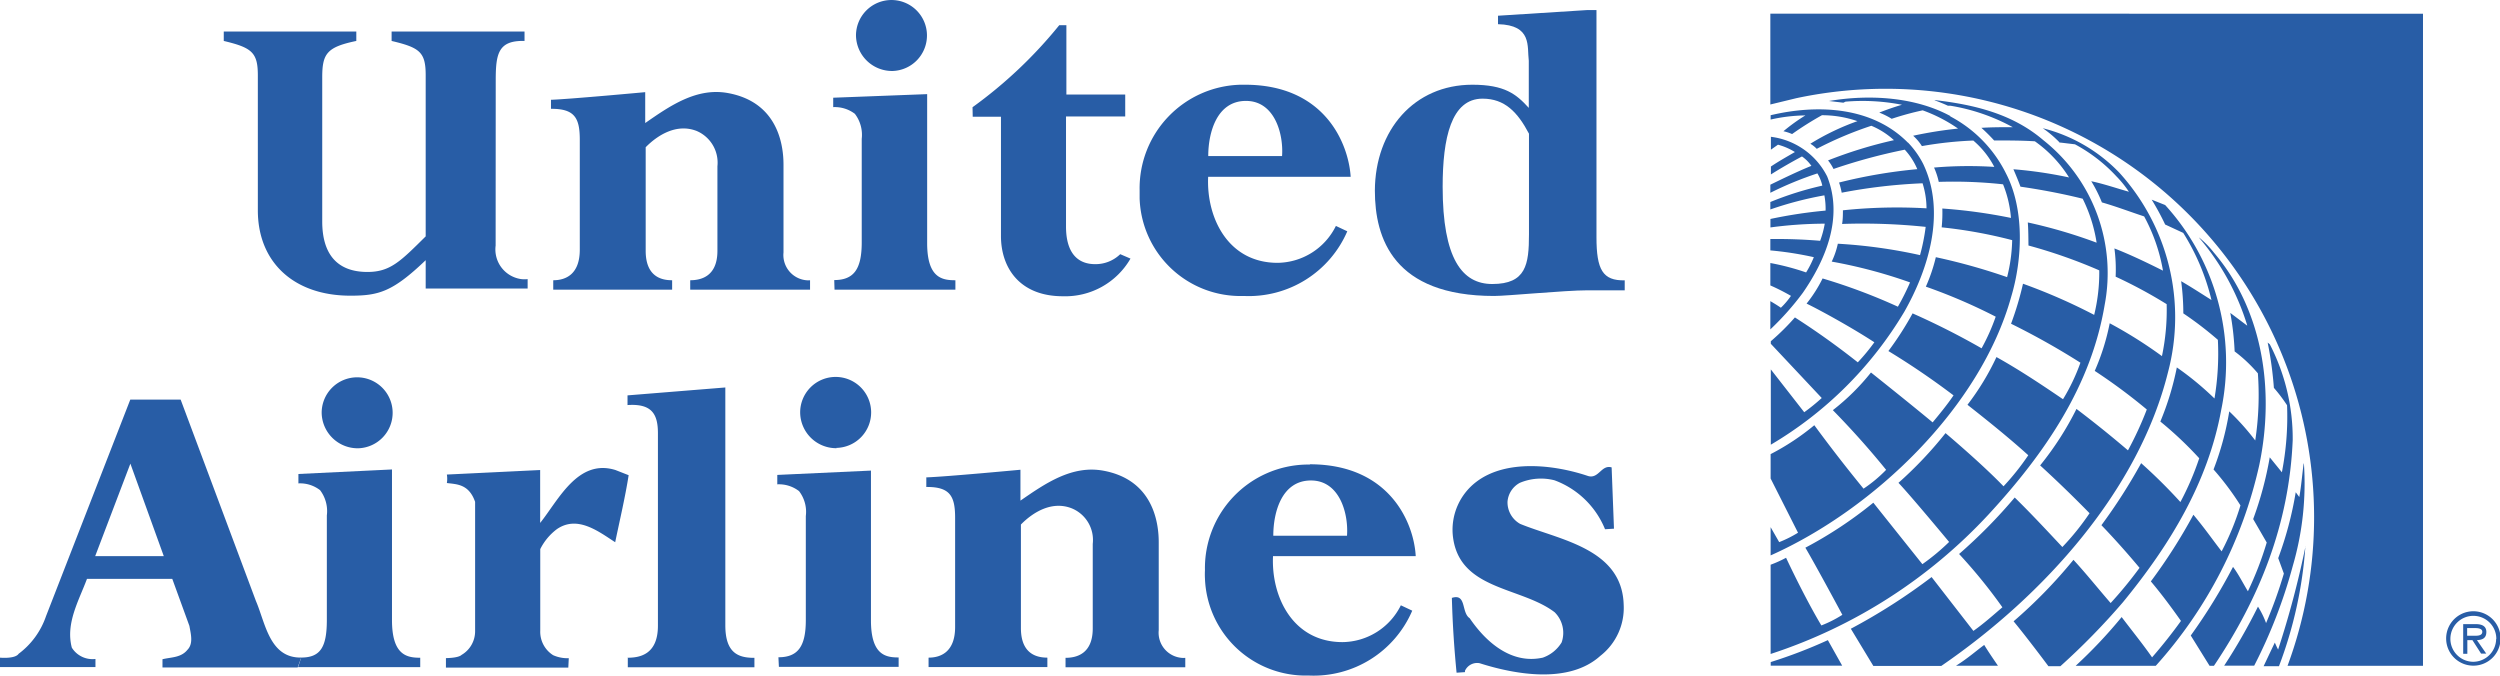 <svg xmlns="http://www.w3.org/2000/svg" viewBox="0 0 265.57 71.8"><defs><style>.cls-1{fill:#285da6;}</style></defs><g id="Calque_2" data-name="Calque 2"><g id="Calque_1-2" data-name="Calque 1"><g id="united-airlines-7"><path id="Tracé_5267" data-name="Tracé 5267" class="cls-1" d="M169.59,25.2c0,3.45.66,4.63,3,4.58v1.06s-.14,0-4,0c-2.3,0-8.49.6-9.87.6-10.69,0-12.67-6.11-12.67-11.2C146.08,13.81,150.23,9,156.4,9c3.45,0,4.67,1,6,2.46v-5c-.19-1.54.37-3.8-3.27-3.89V1.67l9.46-.6h1Zm-7.17-11c-1.21-2.29-2.57-3.72-4.93-3.72-3.34,0-4.24,4.2-4.24,9.36,0,7.62,2.06,10.33,5.27,10.33,3.59,0,3.9-2.07,3.9-5.28Z"/><path id="Tracé_5268" data-name="Tracé 5268" class="cls-1" d="M132.25,9c8.47,0,11,6.23,11.23,9.78l-15.14,0c-.2,4.32,2.09,9.13,7.36,9.14A7,7,0,0,0,141.91,24l1.21.57a11.4,11.4,0,0,1-11,6.87,10.72,10.72,0,0,1-11.06-10.36c0-.29,0-.58,0-.87A11,11,0,0,1,131.8,9h.46m.09,1.72c-3.08,0-4,3.34-4,5.86,0,0,7.85,0,7.84,0,.17-2.32-.77-5.86-3.83-5.86m6.9,40.32c-3.09,0-4,3.34-4,5.87,0,0,7.85,0,7.83,0,.17-2.32-.76-5.87-3.83-5.87m-.12-1.72c8.47,0,11.06,6.21,11.25,9.76H135.23c-.2,4.32,2.11,9.13,7.38,9.13a7,7,0,0,0,6.2-3.91l1.21.57a11.39,11.39,0,0,1-11,6.89A10.71,10.71,0,0,1,128,61.45a8.42,8.42,0,0,1,0-.87,11,11,0,0,1,10.71-11.23h.45"/><path id="Tracé_5269" data-name="Tracé 5269" class="cls-1" d="M98.4,50.71c2-.06,10-.81,10-.81l0,3.28c2.65-1.83,5.47-3.79,8.81-3.18,4.93.91,5.89,4.94,5.88,7.65v9.29a2.68,2.68,0,0,0,2.41,2.94,1.88,1.88,0,0,0,.41,0v1H113.19v-1c1.18,0,2.88-.43,2.89-3.1v-9A3.63,3.63,0,0,0,113.85,54c-2.07-.82-4.08.37-5.4,1.72v11c0,1.25.34,3.14,2.81,3.14v1H98.64v-1c1.41,0,2.81-.71,2.82-3.22V55c0-2.31-.55-3.29-3.06-3.27v-1M32,69.85c-3.37.07-3.81-3.68-4.81-6l-8-21.4H13.84l-8.95,23a8.34,8.34,0,0,1-2.91,4c-.38.57-2,.41-2,.41v1l10.16,0V70A2.59,2.59,0,0,1,7.63,68.8c-.68-2.58.75-5,1.61-7.31H18.3l1.82,5c.15.85.44,1.88-.21,2.54-.69.85-1.72.77-2.65,1v.87l14.36,0M10.11,59.08l3.74-9.83,3.55,9.83ZM47.37,69.91s1.31,0,1.66-.34a2.9,2.9,0,0,0,1.44-2.5V53.31c-.67-1.93-2-1.86-3-2a2.73,2.73,0,0,0,0-.9l9.91-.48v5.62c1.94-2.42,4-6.86,8-5.62l1.4.55c-.36,2.31-.94,4.76-1.43,7.12-1.79-1.16-4-2.88-6.18-1.4a6,6,0,0,0-1.78,2.13V67a2.94,2.94,0,0,0,1.37,2.6,3.78,3.78,0,0,0,1.66.32l-.05,1-13,0,0-.94Z"/><path id="Tracé_5270" data-name="Tracé 5270" class="cls-1" d="M32,69.85c2.08,0,2.72-1.17,2.72-4V54.75A3.67,3.67,0,0,0,34,52.07a3.47,3.47,0,0,0-2.3-.72v-1l9.94-.48v16c0,3.74,1.59,4,3,4v1H31.66m35-1c1.28,0,3.23-.32,3.23-3.4,0-.84,0-17.87,0-20.44,0-2-.61-3.18-3.23-3V42l10.39-.84s0,20.41,0,25.26c0,2.92,1.34,3.47,3.09,3.46,0,0,0,1,0,1H66.69s0-1.06,0-1.06m16,0c2.08,0,2.92-1.16,2.91-4v-11a3.6,3.6,0,0,0-.72-2.65,3.5,3.5,0,0,0-2.31-.72v-1l9.95-.46V65.9c0,3.71,1.59,3.94,2.94,3.94v1H82.74Zm6.15-22.24A3.77,3.77,0,1,0,85,43.84a3.83,3.83,0,0,0,3.88,3.77"/><path id="Tracé_5271" data-name="Tracé 5271" class="cls-1" d="M38.06,47.62a3.77,3.77,0,1,0-3.89-3.78,3.83,3.83,0,0,0,3.89,3.78h0m116.15,15.9c1.6-.53,1,1.55,1.91,2.15,1.76,2.59,4.47,4.92,7.77,4.19a3.81,3.81,0,0,0,2-1.62,3.08,3.08,0,0,0-.74-3.2c-3.61-2.76-10.3-2.32-10.83-8.26a6.4,6.4,0,0,1,2.5-5.59c3.19-2.44,8.34-1.82,11.89-.62,1.13.32,1.4-1.24,2.49-.92l.25,6.51-.95.06a9.26,9.26,0,0,0-5.37-5.2,5.8,5.8,0,0,0-3.68.27,2.49,2.49,0,0,0-1.31,2,2.63,2.63,0,0,0,1.34,2.36c4.13,1.7,10.83,2.59,11,8.58A6.45,6.45,0,0,1,170,69.67c-3.32,3-9,2-12.83.78a1.42,1.42,0,0,0-1.55.81v.14l-.89.06c-.26-2.63-.43-5.28-.5-7.93"/><path id="Tracé_5272" data-name="Tracé 5272" class="cls-1" d="M257.39,1.46V70.73H243a45.52,45.52,0,0,0-52.18-60.3l-2.76.67V1.45ZM207.17,12.32c-3.69-2-8.54-2.33-12.88-1.59l1.53.18.22-.11a21.64,21.64,0,0,1,6,.33c-.82.24-1.62.52-2.41.83a8.13,8.13,0,0,1,1.32.66,31.38,31.38,0,0,1,3.29-.9A16.14,16.14,0,0,1,208,13.66a43,43,0,0,0-4.77.76,5.17,5.17,0,0,1,.93,1.1,40,40,0,0,1,5.46-.59,9.33,9.33,0,0,1,2.23,2.8,42.73,42.73,0,0,0-6.4.07,7.52,7.52,0,0,1,.5,1.52,48.7,48.7,0,0,1,6.83.26,11.92,11.92,0,0,1,.84,3.57,56,56,0,0,0-7.29-1,15.1,15.1,0,0,1-.07,2,50.06,50.06,0,0,1,7.49,1.36,17.31,17.31,0,0,1-.54,3.93,64.42,64.42,0,0,0-7.57-2.12,18,18,0,0,1-1.06,3.13A59.13,59.13,0,0,1,212,33.64a21.51,21.51,0,0,1-1.5,3.36,79.9,79.9,0,0,0-7.33-3.71,33.46,33.46,0,0,1-2.57,4A82.16,82.16,0,0,1,207.52,42c-.67,1-1.63,2.16-2.22,2.87-2.14-1.79-6.55-5.3-6.55-5.3a23.89,23.89,0,0,1-4.05,4q3,3.06,5.66,6.34a14.62,14.62,0,0,1-2.4,2q-2.7-3.3-5.23-6.74a25.56,25.56,0,0,1-4.64,3.07v2.59L191,56.59a12.7,12.7,0,0,1-2,1L188.09,56v3c11-4.91,22.29-15.73,25.56-27.49,1.2-4,1.41-9.28-.55-13.07a13.77,13.77,0,0,0-5.93-6.08m-1.65-1.7c.48.17.94.36,1.4.57l.26,0a20.79,20.79,0,0,1,6.63,2.28c-1.09,0-2.23,0-3.33.07a19,19,0,0,1,1.35,1.34c1.44,0,2.89,0,4.33.09a13.29,13.29,0,0,1,3.63,3.84,45.27,45.27,0,0,0-5.91-.87c.26.6.52,1.22.75,1.85,2.22.32,4.43.74,6.61,1.28a16,16,0,0,1,1.48,4.67,53.24,53.24,0,0,0-7.31-2.15c.06.79.06,1.63.07,2.45A54.69,54.69,0,0,1,223,28.72a18.87,18.87,0,0,1-.54,4.73,61.16,61.16,0,0,0-7.56-3.31,33.44,33.44,0,0,1-1.27,4.25A78.92,78.92,0,0,1,221,38.53a20.91,20.91,0,0,1-1.85,3.88c-2.32-1.58-4.65-3.13-7.07-4.48A27.15,27.15,0,0,1,209,43c2.17,1.71,4.37,3.47,6.46,5.36a26.26,26.26,0,0,1-2.63,3.3c-1.53-1.6-4.06-3.87-6.16-5.65a41.92,41.92,0,0,1-5,5.28c1.35,1.42,5.38,6.28,5.38,6.28a22.94,22.94,0,0,1-2.84,2.36S200,54.66,199,53.4a43.43,43.43,0,0,1-7.22,4.78c1.14,1.93,3.93,7.13,3.93,7.13a12.62,12.62,0,0,1-2.23,1.13c-1.32-2.2-2.9-5.37-3.75-7.19a12.67,12.67,0,0,1-1.64.74v9.48a54.73,54.73,0,0,0,23.15-14.82c6.09-6.6,10.9-13.73,12.33-22.24a18,18,0,0,0-6.5-17.51c-3.26-2.8-7.32-3.78-11.55-4.27m-2.85,4.52c-3.76-3.8-9.52-4.11-14.58-2.91v.46a17.56,17.56,0,0,1,3.69-.44,20.25,20.25,0,0,0-2.33,1.68,5,5,0,0,1,.92.3,34.05,34.05,0,0,1,3.17-2,11.52,11.52,0,0,1,3.77.63,26.14,26.14,0,0,0-5,2.4,3.23,3.23,0,0,1,.68.54,38.92,38.92,0,0,1,5.8-2.45,8.31,8.31,0,0,1,2.4,1.53,47,47,0,0,0-7,2.15,4.84,4.84,0,0,1,.58.91,59.55,59.55,0,0,1,7.57-2.05,7.18,7.18,0,0,1,1.33,2.07,54.25,54.25,0,0,0-8.31,1.42,7.78,7.78,0,0,1,.28,1.08,57.87,57.87,0,0,1,8.59-1,8.91,8.91,0,0,1,.42,2.66,54.87,54.87,0,0,0-8.88.21c0,.34,0,1-.09,1.45a64.25,64.25,0,0,1,8.88.31,21.26,21.26,0,0,1-.6,3,54.58,54.58,0,0,0-8.73-1.21,8.53,8.53,0,0,1-.65,1.9A52.45,52.45,0,0,1,202.9,30a25.86,25.86,0,0,1-1.29,2.58,61.62,61.62,0,0,0-8-3,14.56,14.56,0,0,1-1.7,2.67c1.7.83,5,2.67,7.2,4.11a21.17,21.17,0,0,1-1.76,2.13c-2.15-1.7-4.37-3.29-6.68-4.77a25.48,25.48,0,0,1-2.56,2.53v.27l5.41,5.76a20.78,20.78,0,0,1-1.86,1.51l-3.55-4.55v8a40.37,40.37,0,0,0,14.18-14.12c2.55-4.49,4.47-10.56,2-15.72a9.49,9.49,0,0,0-1.61-2.26m16.15,0,1.59.19a16.82,16.82,0,0,1,4.39,3.39,11.11,11.11,0,0,1,1.34,1.65c-1.31-.37-2.6-.82-4-1.12a14.79,14.79,0,0,1,1.13,2.25c1.51.43,3,1,4.49,1.49a18.73,18.73,0,0,1,2,5.76c-1.7-.85-3.4-1.67-5.16-2.36a16.78,16.78,0,0,1,.13,3,50.46,50.46,0,0,1,5.42,2.92,23.79,23.79,0,0,1-.5,5.52,47,47,0,0,0-5.55-3.49,24.18,24.18,0,0,1-1.59,5.06,59.89,59.89,0,0,1,5.53,4.1,36.18,36.18,0,0,1-2,4.34q-2.67-2.28-5.47-4.4a32.55,32.55,0,0,1-3.86,6q2.7,2.47,5.25,5.08a27,27,0,0,1-2.89,3.59c-1.65-1.76-3.33-3.57-5.06-5.26a54.89,54.89,0,0,1-5.91,6,55.7,55.7,0,0,1,4.6,5.66c-1.05.9-2,1.75-3.08,2.51l-4.44-5.72a63.08,63.08,0,0,1-8.58,5.49L199,70.74h7.22c11-7.54,21-18.74,24.09-31.23a22.83,22.83,0,0,0-5.18-21.17A17.1,17.1,0,0,0,217,13.62a11.62,11.62,0,0,1,1.85,1.58m-30.73-.64V15.9l.75-.53a6.68,6.68,0,0,1,1.8.78c-.86.5-1.75,1-2.55,1.54v.84c1.08-.68,2.18-1.31,3.3-1.91a4,4,0,0,1,1,1c-1.44.57-3.43,1.55-4.36,2v.86a36.9,36.9,0,0,1,5-2.06,4.32,4.32,0,0,1,.52,1.3,34.34,34.34,0,0,0-5.52,1.74v.79a37.85,37.85,0,0,1,5.74-1.5,7.93,7.93,0,0,1,.13,1.62,50.22,50.22,0,0,0-5.86.89v.9a44.51,44.51,0,0,1,5.77-.4,10,10,0,0,1-.49,1.82c-1.76-.15-3.53-.21-5.29-.19,0,0,0,1.2,0,1.21a35.8,35.8,0,0,1,4.62.72,10.26,10.26,0,0,1-.82,1.62,26.37,26.37,0,0,0-3.8-1v2.38a22.48,22.48,0,0,1,2.19,1.11,8,8,0,0,1-1.07,1.26c-.49-.34-1.12-.7-1.12-.7v3a29.38,29.38,0,0,0,3.44-3.87c2.42-3.49,4.34-8,2.6-12.37a7.76,7.76,0,0,0-6-4.22m40.47,6.68A27.26,27.26,0,0,1,230,23.85l1.92.89a23.72,23.72,0,0,1,3,7.13c-1.06-.67-2.14-1.37-3.22-2a26.08,26.08,0,0,1,.23,3.42,37.12,37.12,0,0,1,3.67,2.81,28.9,28.9,0,0,1-.36,6.23,32.08,32.08,0,0,0-4-3.3,30.29,30.29,0,0,1-1.75,5.75,39,39,0,0,1,4.13,3.9,30.12,30.12,0,0,1-2,4.65,56,56,0,0,0-4.17-4.13,58.94,58.94,0,0,1-4.22,6.59q2.1,2.19,4.05,4.53a43.88,43.88,0,0,1-3.07,3.74c-1.33-1.53-2.57-3.09-3.95-4.59A52.29,52.29,0,0,1,213.9,66c1.48,1.79,3.7,4.77,3.7,4.77h1.27a73.36,73.36,0,0,0,6.64-6.79c5.06-6.17,9.05-12.78,10.45-20.46A24.82,24.82,0,0,0,230,21.78Zm5.05,4,0,.06a26.06,26.06,0,0,1,5.09,9.27v.05l-1.79-1.35a29.59,29.59,0,0,1,.46,4.09,15.13,15.13,0,0,1,2.47,2.33,32.1,32.1,0,0,1-.28,7.13,26,26,0,0,0-2.76-3.09,30.59,30.59,0,0,1-1.67,6.17A29.67,29.67,0,0,1,238,53.69a27.84,27.84,0,0,1-2,4.88c-1-1.29-1.72-2.35-3-3.89a57.72,57.72,0,0,1-4.52,7.08c1.15,1.36,2.19,2.77,3.2,4.2q-1.44,2-3.07,3.87c-1-1.44-2.16-2.86-3.23-4.28a51,51,0,0,1-4.89,5.18h8.51A47.13,47.13,0,0,0,240,49.39c1.67-8,.35-16.49-4.81-22.54a10.26,10.26,0,0,0-1.56-1.6m7.26,11.14a38.89,38.89,0,0,1,.66,4.81,16.94,16.94,0,0,1,1.4,1.85,30.89,30.89,0,0,1-.55,7.12l-1.29-1.59a37.15,37.15,0,0,1-1.76,6.56l1.44,2.49a35.45,35.45,0,0,1-2,5.18c-.53-.87-1-1.82-1.58-2.59a59.19,59.19,0,0,1-4.49,7.29l2,3.22h.46c4.81-7.15,8-15,8.37-24a21.86,21.86,0,0,0-2.43-10.15Zm3.82,12.86c-.16,1.19-.25,2.41-.46,3.55l-.38-.51a37.83,37.83,0,0,1-1.86,7l.6,1.64a48.41,48.41,0,0,1-1.89,5.26,8.88,8.88,0,0,0-.86-1.75,59.75,59.75,0,0,1-3.59,6.27h3.19a53.46,53.46,0,0,0,4.1-10.6,31.25,31.25,0,0,0,1.18-10.88h0Zm.2,8.78A98.79,98.79,0,0,1,242,69c-.13-.24-.24-.49-.35-.74-.48,1-1.19,2.51-1.19,2.51h1.63A44.59,44.59,0,0,0,244.9,58M194.17,68a52.39,52.39,0,0,1-6.07,2.33v.38h7.59Zm16.61.51c-.78.57-1.79,1.46-3,2.21h4.46s-1-1.44-1.46-2.21m49.07-.64a2.89,2.89,0,1,1,.85,2,2.87,2.87,0,0,1-.85-2m5.33,0a2.44,2.44,0,1,0-2.46,2.43h0a2.45,2.45,0,0,0,2.44-2.43m-1.07,1.56h-.53L262.64,68h-.54v1.45h-.44V66.3H263c.57,0,1.12.16,1.12.83s-.43.85-1,.87l1,1.45Zm-1.47-1.9c.38,0,1.07.08,1.07-.42,0-.33-.42-.39-.76-.39h-.85v.81Zm-174-37.78c2.08,0,2.92-1.16,2.92-4v-11a3.68,3.68,0,0,0-.73-2.66,3.52,3.52,0,0,0-2.3-.71v-1L98.49,10V25.83c0,3.71,1.6,3.94,3,3.94v1H88.65ZM94.82,7.54a3.77,3.77,0,1,0-3.89-3.77,3.83,3.83,0,0,0,3.89,3.77h0M58.54,10.6c2-.07,10-.81,10-.81l0,3.28c2.65-1.84,5.47-3.8,8.81-3.18,4.93.91,5.89,4.94,5.88,7.64v9.29a2.69,2.69,0,0,0,2.42,2.95,1.79,1.79,0,0,0,.4,0v1H73.32v-1c1.18,0,2.88-.43,2.89-3.1v-9A3.66,3.66,0,0,0,74,13.91c-2.08-.81-4.08.38-5.41,1.73v11c0,1.25.34,3.14,2.81,3.13v1H58.77v-1c1.41,0,2.81-.7,2.82-3.22V14.84c0-2.31-.55-3.3-3.06-3.28v-1m44.78.83a47.83,47.83,0,0,0,9.21-8.71h.76v7.36h6.25v2.33h-6.29s0,7.23,0,11.69c0,2.66,1.11,4,3.1,4A3.76,3.76,0,0,0,119,27l1.09.47a8,8,0,0,1-7.18,4c-4.62,0-6.58-3.05-6.58-6.4V12.4h-3ZM52.65,26.09a3.18,3.18,0,0,0,2.73,3.56,3,3,0,0,0,.67,0v1H45.22V27.64c-3.52,3.37-5,3.77-8,3.77-6,0-9.83-3.55-9.83-9.06V8c0-2.43-.64-2.94-3.62-3.65v-1H37.85v1C34.72,5,34.23,5.7,34.23,8.22v15.3c0,3.36,1.48,5.37,4.81,5.37,2.44,0,3.54-1.17,6.18-3.78V8c0-2.47-.63-2.94-3.62-3.65v-1H55.72v1c-2.81-.07-3.06,1.37-3.06,4.22Z"/></g></g></g></svg>